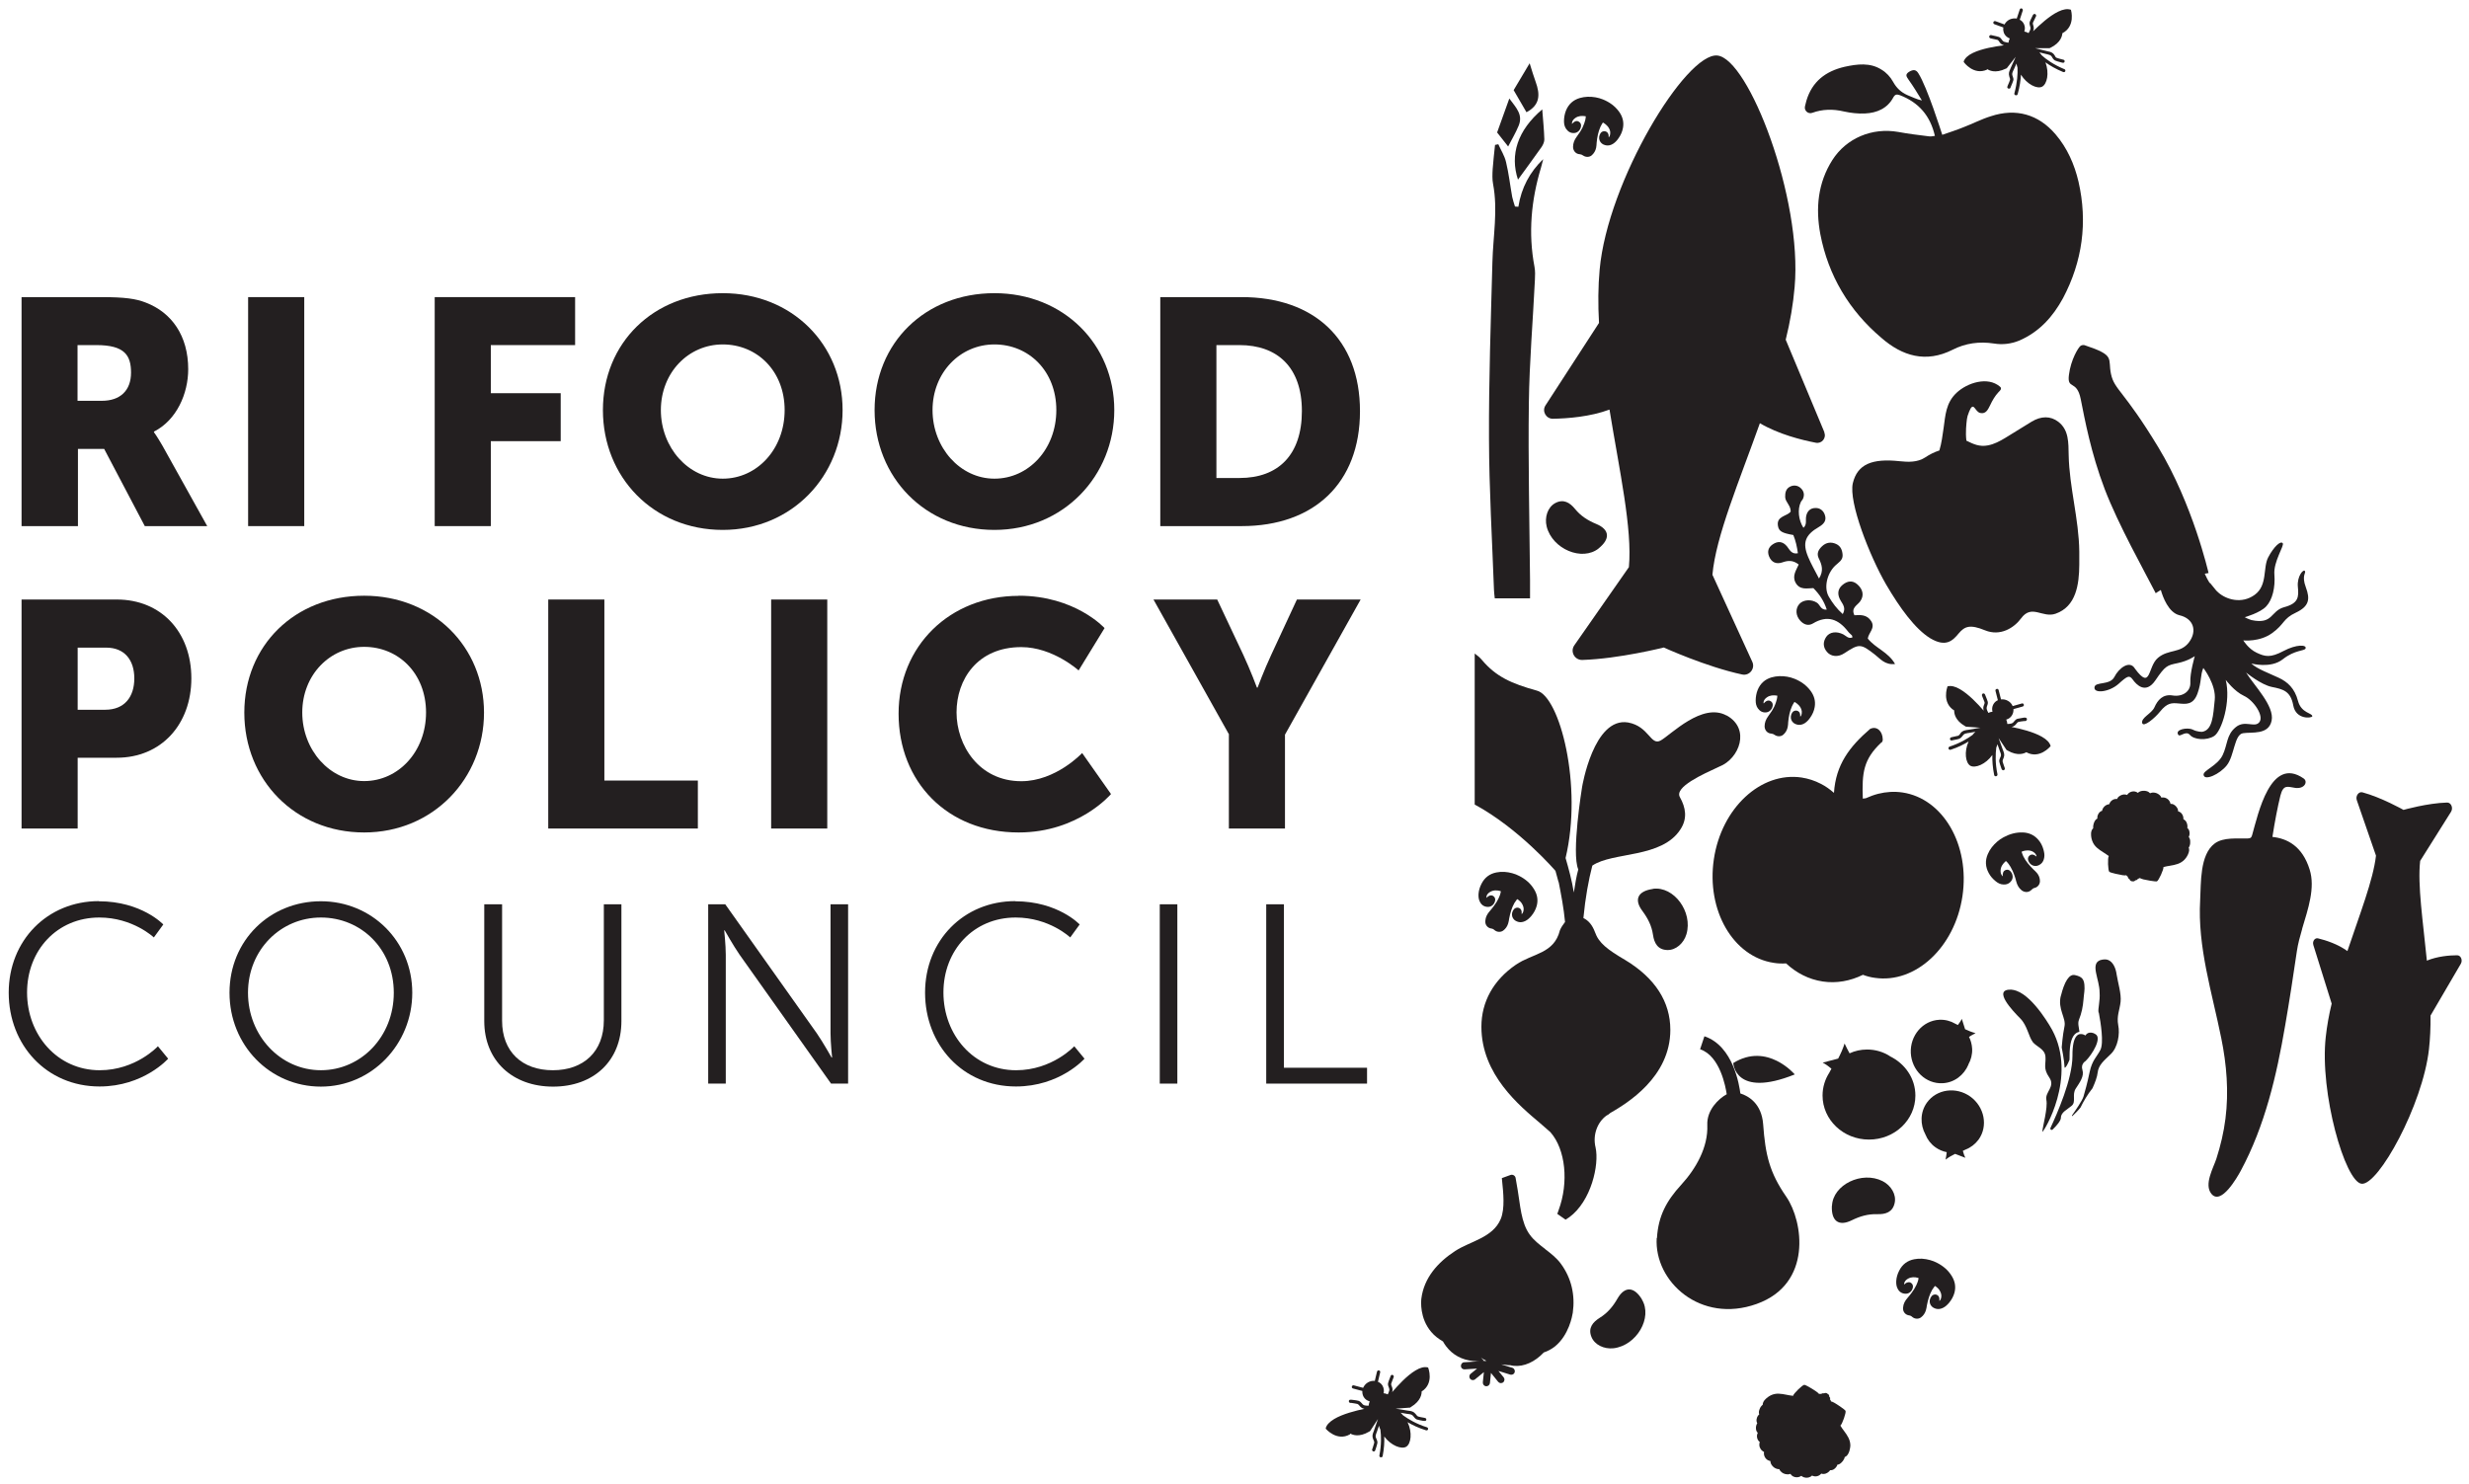 <svg width="153" height="92" viewBox="0 0 153 92" fill="none" xmlns="http://www.w3.org/2000/svg">
<g clip-path="url(#clip0_404_2205)">
<path d="M6.317 24.843C7.43 24.843 8.12 24.225 8.12 23.096C8.12 22.023 7.722 21.39 5.975 21.39H4.805V24.843H6.317ZM1.336 18.416H6.276C7.722 18.416 8.421 18.514 9.038 18.757C10.647 19.375 11.663 20.821 11.663 22.885C11.663 24.396 10.948 26.037 9.542 26.752V26.793C9.542 26.793 9.737 27.053 10.078 27.646L12.841 32.61H8.973L6.455 27.825H4.83V32.61H1.336V18.416Z" fill="#231F20"/>
<path d="M18.854 18.416H15.376V32.61H18.854V18.416Z" fill="#231F20"/>
<path d="M26.938 18.416H35.639V21.39H30.415V24.372H34.746V27.345H30.415V32.61H26.938V18.416Z" fill="#231F20"/>
<path d="M44.788 29.669C46.909 29.669 48.623 27.841 48.623 25.419C48.623 22.998 46.917 21.349 44.788 21.349C42.659 21.349 40.953 23.096 40.953 25.419C40.953 27.743 42.659 29.669 44.788 29.669ZM44.788 18.172C49.078 18.172 52.214 21.349 52.214 25.419C52.214 29.49 49.078 32.846 44.788 32.846C40.498 32.846 37.362 29.587 37.362 25.419C37.362 21.251 40.498 18.172 44.788 18.172Z" fill="#231F20"/>
<path d="M61.623 29.669C63.744 29.669 65.459 27.841 65.459 25.419C65.459 22.998 63.752 21.349 61.623 21.349C59.495 21.349 57.788 23.096 57.788 25.419C57.788 27.743 59.495 29.669 61.623 29.669ZM61.623 18.172C65.913 18.172 69.05 21.349 69.05 25.419C69.05 29.49 65.913 32.846 61.623 32.846C57.334 32.846 54.197 29.587 54.197 25.419C54.197 21.251 57.334 18.172 61.623 18.172Z" fill="#231F20"/>
<path d="M76.809 29.628C79.214 29.628 80.676 28.198 80.676 25.477C80.676 22.755 79.149 21.39 76.809 21.39H75.379V29.628H76.809ZM71.901 18.416H76.947C81.416 18.416 84.276 21.016 84.276 25.485C84.276 29.953 81.416 32.61 76.947 32.61H71.901V18.416Z" fill="#231F20"/>
<path d="M6.52 43.993C7.73 43.993 8.323 43.181 8.323 42.051C8.323 40.922 7.73 40.142 6.577 40.142H4.813V43.993H6.52ZM1.336 37.16H7.235C9.997 37.16 11.858 39.183 11.858 42.043C11.858 44.903 9.989 46.967 7.235 46.967H4.813V51.355H1.336V37.16Z" fill="#231F20"/>
<path d="M22.566 48.414C24.687 48.414 26.401 46.585 26.401 44.164C26.401 41.743 24.695 40.094 22.566 40.094C20.438 40.094 18.731 41.84 18.731 44.164C18.731 46.488 20.438 48.414 22.566 48.414ZM22.566 36.925C26.856 36.925 29.993 40.102 29.993 44.172C29.993 48.243 26.856 51.599 22.566 51.599C18.276 51.599 15.14 48.34 15.14 44.172C15.14 40.004 18.276 36.925 22.566 36.925Z" fill="#231F20"/>
<path d="M33.974 37.16H37.452V48.381H43.245V51.355H33.974V37.16Z" fill="#231F20"/>
<path d="M51.264 37.16H47.787V51.355H51.264V37.16Z" fill="#231F20"/>
<path d="M63.127 36.925C66.637 36.925 68.448 38.932 68.448 38.932L66.84 41.556C66.84 41.556 65.247 40.11 63.289 40.11C60.567 40.11 59.275 42.117 59.275 44.156C59.275 46.195 60.665 48.422 63.289 48.422C65.434 48.422 67.059 46.675 67.059 46.675L68.847 49.218C68.847 49.218 66.84 51.599 63.127 51.599C58.682 51.599 55.684 48.438 55.684 44.237C55.684 40.037 58.861 36.933 63.127 36.933" fill="#231F20"/>
<path d="M76.167 45.537L71.479 37.16H75.428L77.037 40.573C77.492 41.548 77.89 42.62 77.89 42.62H77.93C77.93 42.62 78.328 41.548 78.783 40.573L80.368 37.16H84.317L79.628 45.537V51.355H76.151V45.537H76.167Z" fill="#231F20"/>
<path d="M6.121 55.864C8.778 55.864 10.119 57.302 10.119 57.302L9.534 58.106C9.534 58.106 8.234 56.871 6.154 56.871C3.546 56.871 1.677 58.894 1.677 61.519C1.677 64.143 3.546 66.337 6.178 66.337C8.421 66.337 9.786 64.85 9.786 64.85L10.42 65.622C10.42 65.622 8.9 67.344 6.17 67.344C2.88 67.344 0.54 64.769 0.54 61.527C0.54 58.285 2.945 55.855 6.121 55.855" fill="#231F20"/>
<path d="M19.885 66.336C22.38 66.336 24.403 64.248 24.403 61.535C24.403 58.821 22.38 56.871 19.885 56.871C17.391 56.871 15.368 58.878 15.368 61.535C15.368 64.191 17.375 66.336 19.885 66.336ZM19.885 55.863C23.03 55.863 25.548 58.341 25.548 61.535C25.548 64.728 23.038 67.352 19.885 67.352C16.733 67.352 14.222 64.793 14.222 61.535C14.222 58.276 16.733 55.863 19.885 55.863Z" fill="#231F20"/>
<path d="M30.009 56.051H31.114V63.274C31.114 65.183 32.349 66.337 34.258 66.337C36.167 66.337 37.419 65.183 37.419 63.241V56.051H38.508V63.29C38.508 65.76 36.785 67.353 34.274 67.353C31.764 67.353 30.009 65.752 30.009 63.29V56.051Z" fill="#231F20"/>
<path d="M43.886 56.051H44.943L50.614 64.046C50.996 64.598 51.532 65.549 51.532 65.549H51.564C51.564 65.549 51.467 64.631 51.467 64.046V56.051H52.556V67.166H51.499L45.828 59.171C45.446 58.618 44.91 57.668 44.91 57.668H44.877C44.877 57.668 44.975 58.586 44.975 59.171V67.166H43.886V56.051Z" fill="#231F20"/>
<path d="M62.907 55.864C65.564 55.864 66.905 57.302 66.905 57.302L66.32 58.106C66.32 58.106 65.028 56.871 62.94 56.871C60.331 56.871 58.463 58.894 58.463 61.519C58.463 64.143 60.331 66.337 62.964 66.337C65.206 66.337 66.571 64.85 66.571 64.85L67.205 65.622C67.205 65.622 65.686 67.344 62.956 67.344C59.665 67.344 57.325 64.769 57.325 61.527C57.325 58.285 59.73 55.855 62.907 55.855" fill="#231F20"/>
<path d="M72.958 56.051H71.869V67.166H72.958V56.051Z" fill="#231F20"/>
<path d="M78.466 56.051H79.563V66.183H84.714V67.166H78.466V56.051Z" fill="#231F20"/>
<path d="M109.244 87.056C109.244 87.056 109.179 87.113 109.155 87.145C109.09 87.218 109.041 87.316 109.017 87.405C108.984 87.519 108.992 87.6 109.017 87.665C108.984 87.698 108.96 87.73 108.935 87.754C108.895 87.82 108.862 87.893 108.854 87.966C108.838 88.063 108.854 88.144 108.895 88.218C108.83 88.315 108.805 88.437 108.814 88.559C108.822 88.665 108.862 88.754 108.927 88.811C108.879 88.908 108.862 89.014 108.887 89.12C108.911 89.225 108.968 89.323 109.049 89.379C109.025 89.445 109.017 89.526 109.025 89.607C109.041 89.721 109.114 89.875 109.244 89.956C109.269 89.973 109.293 89.981 109.317 89.997C109.277 90.184 109.366 90.387 109.529 90.493C109.585 90.525 109.642 90.549 109.707 90.558C109.707 90.615 109.724 90.671 109.748 90.736C109.797 90.834 109.878 90.923 109.967 90.98C110.065 91.037 110.162 91.07 110.26 91.061C110.284 91.135 110.341 91.2 110.406 91.256L110.504 91.321C110.585 91.362 110.682 91.386 110.772 91.386C110.837 91.386 110.902 91.378 110.95 91.354C110.983 91.411 111.024 91.451 111.08 91.492C111.251 91.598 111.47 91.59 111.625 91.476C111.641 91.492 111.665 91.508 111.69 91.525C111.82 91.606 111.99 91.606 112.096 91.573C112.177 91.549 112.25 91.508 112.291 91.46C112.38 91.508 112.494 91.525 112.6 91.5C112.705 91.476 112.795 91.419 112.86 91.338C112.941 91.37 113.039 91.37 113.136 91.338C113.25 91.297 113.355 91.216 113.412 91.126C113.494 91.135 113.575 91.118 113.656 91.061C113.713 91.021 113.77 90.964 113.81 90.899C113.827 90.866 113.851 90.834 113.859 90.785C113.924 90.785 114.005 90.753 114.095 90.671C114.168 90.606 114.233 90.525 114.274 90.436C114.29 90.403 114.306 90.363 114.314 90.314C114.436 90.273 114.534 90.151 114.599 89.956C114.639 89.818 114.664 89.672 114.664 89.607C114.664 89.233 114.477 88.973 114.274 88.697C114.192 88.591 114.119 88.486 114.046 88.364C114.16 88.283 114.42 87.535 114.363 87.446C114.306 87.348 113.778 87.007 113.672 86.95C113.607 86.918 113.51 86.861 113.469 86.869C113.469 86.869 113.461 86.853 113.453 86.844V86.812C113.453 86.812 113.42 86.755 113.396 86.731L113.412 86.69V86.65C113.412 86.65 113.38 86.593 113.355 86.568C113.364 86.503 113.331 86.438 113.274 86.406C113.266 86.406 113.258 86.398 113.242 86.389C113.242 86.389 113.225 86.373 113.217 86.365C113.16 86.333 113.087 86.333 113.03 86.365C112.998 86.357 112.974 86.357 112.941 86.365H112.9L112.868 86.406C112.835 86.398 112.803 86.389 112.77 86.398H112.738C112.738 86.398 112.722 86.398 112.714 86.398C112.697 86.357 112.608 86.292 112.551 86.251C112.454 86.178 111.925 85.845 111.812 85.837C111.706 85.829 111.137 86.381 111.113 86.519C110.975 86.503 110.845 86.479 110.715 86.454C110.382 86.389 110.065 86.325 109.732 86.487C109.675 86.511 109.545 86.593 109.439 86.69C109.285 86.828 109.22 86.966 109.236 87.096" fill="#231F20"/>
<path d="M116.589 46.032C116.646 45.984 116.678 45.903 116.67 45.821C116.662 45.342 116.321 44.976 115.89 45.179C114.615 46.276 113.761 47.398 113.648 49.144C113.396 48.925 113.128 48.73 112.835 48.584C112.461 48.389 112.063 48.259 111.641 48.194C109.114 47.82 106.676 50.087 106.205 53.256C105.734 56.432 107.4 59.309 109.926 59.682C110.178 59.723 110.43 59.731 110.682 59.715C111.316 60.308 112.088 60.706 112.949 60.836C113.81 60.966 114.663 60.804 115.443 60.422C115.679 60.511 115.923 60.576 116.175 60.609C118.701 60.983 121.139 58.716 121.61 55.547C122.081 52.378 120.416 49.494 117.889 49.12C117.385 49.047 116.881 49.079 116.394 49.201C116.134 49.266 115.874 49.364 115.622 49.477C115.557 49.486 115.5 49.494 115.435 49.502C115.378 47.901 115.468 47.072 116.581 46.024" fill="#231F20"/>
<path d="M136.926 36.137C136.82 35.974 136.731 35.787 136.625 35.56C136.707 35.544 136.78 35.535 136.861 35.519C136.861 35.519 135.894 31.27 133.749 27.727C131.604 24.185 131.027 24.169 130.816 23.185C130.605 22.202 131.117 22.04 129.207 21.406C129.207 21.406 129.085 21.349 128.939 21.43C128.801 21.512 128.322 22.292 128.208 23.242C128.086 24.185 128.695 23.51 128.939 24.737C129.183 25.964 129.573 28.085 130.426 30.319C131.279 32.545 132.847 35.324 133.587 36.77C133.587 36.77 133.7 36.689 133.903 36.567C134.025 37.006 134.383 37.973 135.057 38.135C135.935 38.339 136.17 39.11 135.65 39.809C135.13 40.508 134.375 40.224 133.725 40.776C133.067 41.329 133.318 42.824 132.303 41.45C131.978 40.89 131.303 41.41 131.027 41.954C130.751 42.499 129.841 42.23 129.792 42.596C129.735 43.01 130.702 42.905 131.279 42.393C131.856 41.873 131.953 41.84 132.165 42.125C132.368 42.409 132.953 43.075 133.57 42.165C134.188 41.255 134.293 41.239 134.952 41.101C135.61 40.963 136.008 40.67 136.008 40.67C136.008 40.67 135.699 41.719 135.732 42.295C135.764 42.872 135.236 43.205 134.635 43.108C134.033 43.01 133.708 43.384 133.505 43.847C133.327 44.237 132.66 44.489 132.75 44.822C132.831 45.099 133.53 44.514 133.855 44.107C134.302 43.555 134.578 43.563 135.017 43.604C135.455 43.644 135.918 43.709 136.178 42.978C136.438 42.247 136.341 41.857 136.536 41.402C136.536 41.402 137.348 42.434 137.243 43.392C137.145 44.351 137.113 45.245 136.471 45.359C136.471 45.359 136.195 45.383 135.87 45.22C135.537 45.066 134.74 45.22 134.992 45.554C135.098 45.7 135.455 45.261 135.707 45.554C135.959 45.854 136.747 45.919 137.21 45.619C137.673 45.318 138.258 43.482 137.925 42.141C137.925 42.141 138.453 42.856 139.055 43.132C139.656 43.409 140.306 44.367 140.013 44.757C139.721 45.147 139.112 44.595 138.535 45.082C137.958 45.562 138.047 46.155 137.73 46.813C137.405 47.471 136.52 47.755 136.552 48.024C136.601 48.43 137.56 47.983 137.99 47.439C138.462 46.845 138.453 45.537 138.99 45.448C139.526 45.359 140.582 45.578 140.769 44.668C140.956 43.758 139.68 42.49 139.185 41.686C139.185 41.686 140.103 42.442 140.785 42.58C141.476 42.718 141.947 42.832 142.11 43.725C142.272 44.627 143.272 44.514 143.288 44.4C143.312 44.189 142.605 44.221 142.402 43.441C142.199 42.661 141.752 42.263 141.208 42.011C140.663 41.751 139.851 41.459 139.51 41.125C139.51 41.125 140.704 41.459 141.46 40.865C142.215 40.264 142.817 40.362 142.873 40.191C142.955 39.955 142.313 39.923 141.5 40.354C140.688 40.784 140.363 40.703 139.843 40.459C139.323 40.215 139.014 39.695 139.014 39.695C139.014 39.695 140.022 39.809 140.802 39.24C141.59 38.672 141.452 38.355 142.272 37.973C143.093 37.583 143.166 37.144 142.89 36.405C142.613 35.665 142.914 35.511 142.833 35.397C142.735 35.251 142.337 35.722 142.394 36.364C142.459 37.006 142.435 37.396 141.557 37.632C140.68 37.867 140.883 38.72 139.526 38.436C139.526 38.436 139.29 38.363 139.103 38.257C139.103 38.257 140.062 37.989 140.436 37.583C140.818 37.177 141.005 36.405 140.94 35.609C140.875 34.812 141.565 33.821 141.46 33.675C141.33 33.488 140.899 33.894 140.558 34.544C140.217 35.194 140.533 36.275 139.721 36.868C138.908 37.461 137.95 37.152 137.478 36.738C137.43 36.697 137.381 36.649 137.34 36.608L136.95 36.129L136.926 36.137Z" fill="#231F20"/>
<path d="M119.904 8.43C119.619 7.171 118.896 6.35 117.743 5.903C117.556 5.846 117.45 5.822 117.328 6.033C116.963 6.724 116.304 7 115.573 7.033C115.143 7.057 114.679 7 114.273 6.911C113.583 6.748 112.933 6.765 112.307 6.992C112.047 7.09 111.787 6.854 111.852 6.586C111.884 6.464 111.909 6.35 111.941 6.236C112.299 5.05 113.128 4.416 114.306 4.14C115.086 3.97 115.89 3.864 116.597 4.319C116.889 4.49 117.149 4.774 117.304 5.058C117.523 5.456 117.799 5.716 118.198 5.895C118.474 6.001 118.758 6.155 119.099 6.228C118.831 5.79 118.571 5.359 118.263 4.928C118.149 4.75 118.043 4.636 118.279 4.465C118.555 4.295 118.734 4.303 118.88 4.546C119.433 5.416 120.31 8.211 120.359 8.357C120.814 8.195 121.244 8.065 121.675 7.886C122.252 7.666 122.788 7.382 123.373 7.203C124.925 6.691 126.314 7.081 127.379 8.325C128.102 9.17 128.549 10.185 128.801 11.258C129.378 13.776 129.044 16.206 127.842 18.481C127.216 19.626 126.388 20.561 125.144 21.105C124.633 21.316 124.096 21.381 123.56 21.292C122.666 21.154 121.797 21.268 120.993 21.682C119.343 22.511 117.881 22.072 116.589 20.943C114.598 19.261 113.298 17.091 112.803 14.516C112.502 12.907 112.648 11.339 113.55 9.917C114.419 8.56 116.012 7.894 117.629 8.178C118.254 8.292 118.88 8.373 119.498 8.446C119.636 8.471 119.758 8.446 119.904 8.422" fill="#231F20"/>
<path d="M113.055 26.793L110.658 21.056C110.934 19.951 111.121 18.838 111.21 17.798C111.706 12.314 108.358 3.62 106.416 3.441C104.475 3.263 99.624 11.225 99.128 16.71C99.031 17.75 99.023 18.879 99.088 20.016L95.773 25.127C95.537 25.485 95.805 25.964 96.236 25.956C97.146 25.94 98.543 25.834 99.738 25.387C100.355 29.181 101.16 32.781 100.94 35.153L97.56 39.996C97.284 40.386 97.576 40.922 98.056 40.906C100.339 40.833 103.101 40.134 103.101 40.134C103.101 40.134 105.718 41.328 107.96 41.808C108.415 41.905 108.781 41.434 108.586 41.02L106.116 35.625C106.327 33.252 107.765 29.856 109.057 26.232C110.211 26.915 111.641 27.272 112.526 27.443C112.892 27.516 113.193 27.15 113.046 26.801" fill="#231F20"/>
<path d="M95.764 77.428C95.407 77.151 95.049 76.883 94.789 76.518C94.253 75.778 94.204 74.657 94.05 73.771L93.92 73.016C93.896 72.869 93.741 72.78 93.603 72.829L93.067 73.024L93.083 73.194C93.156 73.901 93.27 74.917 92.994 75.567C92.506 76.721 91.109 76.932 90.174 77.541C89.102 78.24 88.241 79.199 88.078 80.499C88.062 80.653 87.964 81.709 88.696 82.563C88.891 82.798 89.142 82.985 89.419 83.148C89.476 83.253 89.541 83.351 89.614 83.448C90.02 83.984 90.589 84.293 91.312 84.366H91.361C91.572 84.391 91.775 84.383 91.97 84.35C91.905 84.293 91.84 84.22 91.775 84.155C91.881 84.228 91.994 84.293 92.116 84.35L90.735 84.439C90.613 84.439 90.524 84.553 90.532 84.675C90.532 84.781 90.621 84.87 90.727 84.878C90.743 84.878 90.751 84.878 90.767 84.878L91.531 84.829L91.133 85.154C91.036 85.236 91.028 85.374 91.101 85.463C91.141 85.512 91.19 85.536 91.247 85.544C91.304 85.544 91.361 85.536 91.409 85.496L91.954 85.049L91.889 85.683C91.881 85.804 91.962 85.91 92.084 85.926C92.206 85.934 92.311 85.853 92.328 85.731L92.392 85.098L92.839 85.65C92.88 85.699 92.929 85.723 92.986 85.731C93.043 85.731 93.099 85.723 93.148 85.683C93.246 85.601 93.254 85.463 93.181 85.374L92.856 84.976L93.587 85.203C93.587 85.203 93.619 85.203 93.627 85.211C93.733 85.219 93.831 85.163 93.863 85.057C93.896 84.943 93.831 84.813 93.717 84.781L93.026 84.569L93.473 84.618C93.473 84.618 93.522 84.618 93.546 84.618C93.554 84.618 93.571 84.618 93.579 84.618C93.652 84.634 93.725 84.651 93.806 84.659C94.448 84.724 95.123 84.407 95.667 83.83C95.911 83.749 96.138 83.627 96.349 83.464C97.227 82.758 97.43 81.563 97.463 81.368C97.617 80.279 97.381 79.223 96.723 78.329C96.463 77.972 96.106 77.696 95.756 77.428" fill="#231F20"/>
<path d="M95.618 9.876C94.806 10.664 94.278 11.623 94.091 12.817C94.018 12.817 93.953 12.809 93.88 12.801C93.823 12.606 93.75 12.411 93.709 12.208C93.579 11.485 93.498 10.753 93.327 10.046C93.238 9.656 93.01 9.307 92.848 8.941C92.783 8.958 92.71 8.974 92.645 8.982C92.596 9.486 92.531 9.981 92.498 10.485C92.482 10.786 92.466 11.111 92.523 11.403C92.832 13.028 92.523 14.637 92.482 16.254C92.385 19.902 92.255 23.55 92.271 27.198C92.279 30.326 92.466 33.446 92.58 36.575C92.58 36.721 92.612 36.875 92.628 37.086H94.814C94.814 36.696 94.814 36.315 94.814 35.925C94.781 32.276 94.692 28.628 94.741 24.98C94.773 22.437 94.993 19.902 95.115 17.359C95.131 17.083 95.139 16.798 95.09 16.538C94.692 14.442 94.887 12.395 95.496 10.38C95.545 10.217 95.578 10.046 95.626 9.884" fill="#231F20"/>
<path d="M95.57 6.78C94.042 8.072 93.555 9.592 94.067 11.135C94.554 10.461 95.05 9.795 95.529 9.112C95.618 8.982 95.708 8.787 95.7 8.633C95.683 8.064 95.627 7.495 95.57 6.78Z" fill="#231F20"/>
<path d="M94.587 6.96C95.456 6.505 95.44 5.838 95.163 5.075C95.041 4.75 94.944 4.408 94.79 3.921C94.408 4.555 94.115 5.058 93.798 5.587C94.083 6.074 94.343 6.529 94.595 6.96" fill="#231F20"/>
<path d="M93.457 9.08C93.692 8.625 93.928 8.227 94.107 7.796C94.391 7.106 93.961 6.691 93.53 6.106C93.254 6.87 93.018 7.536 92.774 8.211C93.018 8.52 93.221 8.78 93.457 9.08Z" fill="#231F20"/>
<path d="M102.663 76.737C102.5 79.434 105.377 82.067 108.854 80.824C112.332 79.581 111.738 75.697 110.698 74.186C109.65 72.674 109.398 71.585 109.26 69.684C109.163 68.4 108.358 67.937 107.847 67.775C107.79 67.32 107.424 64.834 105.62 64.232L105.352 65.037C106.595 65.451 106.937 67.385 107.002 67.824C106.49 68.108 105.758 68.807 105.799 69.733C105.856 71.122 105.084 72.455 104.174 73.446C103.28 74.421 102.76 75.364 102.679 76.737" fill="#231F20"/>
<path d="M111.218 66.597C111.218 66.597 109.52 64.582 107.408 65.89C107.408 65.89 107.497 68.092 111.218 66.597Z" fill="#231F20"/>
<path d="M117.109 65.46C116.703 65.2 116.215 65.053 115.703 65.053C115.313 65.053 114.948 65.135 114.615 65.289C114.501 65.078 114.395 64.875 114.306 64.68C114.208 64.997 114.062 65.322 113.908 65.614C113.591 65.695 113.266 65.785 112.949 65.866C113.112 65.947 113.298 66.077 113.493 66.248C113.445 66.321 113.404 66.402 113.363 66.483C113.095 66.898 112.941 67.385 112.941 67.905C112.941 69.408 114.225 70.635 115.817 70.635C117.41 70.635 118.693 69.417 118.693 67.905C118.693 66.841 118.052 65.923 117.109 65.468" fill="#231F20"/>
<path d="M121.976 65.98C122.138 65.695 122.228 65.354 122.211 65.005C122.195 64.737 122.13 64.493 122.016 64.266C122.154 64.184 122.293 64.103 122.423 64.038C122.203 63.981 121.976 63.892 121.773 63.794C121.708 63.575 121.635 63.364 121.57 63.152C121.521 63.266 121.431 63.396 121.326 63.534C121.269 63.502 121.212 63.477 121.163 63.453C120.871 63.282 120.538 63.193 120.18 63.209C119.148 63.258 118.36 64.184 118.409 65.265C118.466 66.354 119.343 67.191 120.375 67.142C121.106 67.109 121.708 66.638 121.984 65.98" fill="#231F20"/>
<path d="M119.319 70.327C119.441 70.635 119.652 70.912 119.937 71.115C120.156 71.269 120.392 71.367 120.635 71.415C120.619 71.578 120.595 71.732 120.562 71.878C120.741 71.74 120.952 71.618 121.155 71.521C121.367 71.602 121.578 71.683 121.789 71.765C121.732 71.659 121.683 71.505 121.635 71.334C121.692 71.31 121.748 71.285 121.805 71.253C122.122 71.131 122.398 70.92 122.61 70.635C123.211 69.798 122.975 68.604 122.098 67.97C121.212 67.337 120.01 67.507 119.408 68.344C118.986 68.937 118.978 69.701 119.319 70.327Z" fill="#231F20"/>
<path d="M112.713 35.843C112.461 35.356 112.226 34.95 112.047 34.519C111.681 33.642 111.86 33.154 112.721 32.658C113.022 32.48 113.209 32.26 113.079 31.903C112.99 31.651 112.786 31.48 112.502 31.488C112.177 31.488 111.982 31.692 111.925 32C111.876 32.244 111.99 32.512 111.755 32.715C111.446 32.228 111.381 31.578 111.592 31.123C111.625 31.05 111.698 30.985 111.73 30.912C111.844 30.643 111.771 30.408 111.56 30.229C111.373 30.075 111.137 30.058 110.926 30.164C110.666 30.294 110.617 30.546 110.625 30.814C110.641 31.131 110.975 31.326 110.966 31.708C110.747 32.008 110.065 31.976 110.178 32.602C110.235 32.927 110.422 33.04 111.129 33.162C111.275 33.512 111.356 33.885 111.413 34.292C111.015 34.373 110.901 34.072 110.739 33.869C110.479 33.552 110.17 33.52 109.845 33.747C109.585 33.926 109.504 34.178 109.626 34.487C109.78 34.868 110.081 34.982 110.446 34.86C110.788 34.738 111.105 34.706 111.462 34.99C111.324 35.323 111.04 35.681 111.267 36.112C111.527 36.591 111.982 36.461 112.372 36.453C112.754 36.843 113.03 37.249 113.201 37.785C112.827 37.826 112.786 37.485 112.6 37.363C112.258 37.135 111.763 37.16 111.511 37.428C111.243 37.72 111.267 38.167 111.576 38.492C111.795 38.72 112.063 38.809 112.34 38.647C113.241 38.102 113.932 38.378 114.525 39.15C114.59 39.24 114.688 39.305 114.761 39.386C114.777 39.402 114.777 39.435 114.793 39.508C114.541 39.613 114.395 39.41 114.225 39.321C113.802 39.11 113.38 39.167 113.168 39.475C112.957 39.792 112.965 40.117 113.217 40.41C113.469 40.71 113.916 40.743 114.29 40.491C115.216 39.882 115.305 39.89 116.191 40.58C116.524 40.84 116.808 41.23 117.434 41.157C117.011 40.41 116.223 40.182 115.744 39.581C115.785 39.223 116.231 38.931 115.955 38.5C115.695 38.094 115.305 38.11 114.915 38.135C114.688 37.672 115.094 37.525 115.273 37.273C115.525 36.924 115.451 36.534 115.102 36.225C114.785 35.941 114.46 36.022 114.184 36.25C113.851 36.518 113.851 36.883 114.07 37.241C114.216 37.477 114.395 37.704 114.192 38.062C113.826 37.737 113.558 37.379 113.331 36.989C113.014 36.445 113.201 35.567 113.721 35.063C113.924 34.868 114.2 34.73 114.184 34.405C114.168 34.113 114.07 33.845 113.778 33.715C113.469 33.577 113.168 33.617 112.916 33.853C112.689 34.064 112.559 34.308 112.705 34.608C112.892 34.99 113.03 35.364 112.721 35.86" fill="#231F20"/>
<path d="M109.301 43.595C109.349 43.538 109.398 43.489 109.463 43.456C109.552 43.408 109.65 43.408 109.731 43.465C109.821 43.522 109.861 43.611 109.853 43.717C109.837 43.944 109.666 44.131 109.455 44.155C109.236 44.18 109.065 44.09 108.935 43.911C108.829 43.765 108.797 43.595 108.797 43.424C108.797 43.197 108.837 42.977 108.919 42.766C109.081 42.368 109.366 42.108 109.78 41.986C110.097 41.897 110.422 41.888 110.755 41.945C110.909 41.97 111.064 42.018 111.21 42.075C111.608 42.238 111.941 42.473 112.201 42.823C112.421 43.123 112.518 43.456 112.453 43.83C112.413 44.066 112.315 44.285 112.177 44.48C112.087 44.61 111.982 44.732 111.844 44.822C111.706 44.911 111.551 44.952 111.389 44.919C110.999 44.846 110.869 44.456 111.064 44.163C111.129 44.074 111.242 44.025 111.348 44.05C111.462 44.074 111.535 44.155 111.551 44.277C111.551 44.326 111.551 44.375 111.559 44.423C111.616 44.375 111.641 44.31 111.649 44.236C111.681 44.05 111.616 43.895 111.503 43.749C111.429 43.66 111.332 43.587 111.234 43.522C111.21 43.505 111.194 43.513 111.177 43.538C111.137 43.619 111.08 43.692 111.047 43.773C110.909 44.082 110.844 44.415 110.812 44.757C110.804 44.862 110.804 44.976 110.779 45.073C110.739 45.26 110.649 45.415 110.511 45.536C110.365 45.666 110.137 45.666 109.975 45.553C109.91 45.504 109.845 45.48 109.764 45.471C109.544 45.463 109.357 45.285 109.349 45.025C109.349 44.789 109.431 44.586 109.569 44.399C109.65 44.285 109.731 44.172 109.804 44.058C109.902 43.903 109.983 43.741 110.04 43.57C110.089 43.432 110.129 43.294 110.137 43.148C110.137 43.123 110.137 43.115 110.113 43.115C109.894 43.083 109.683 43.091 109.496 43.221C109.39 43.294 109.309 43.383 109.284 43.513C109.284 43.538 109.284 43.562 109.284 43.587" fill="#231F20"/>
<path d="M97.422 7.674C97.471 7.618 97.52 7.569 97.585 7.536C97.674 7.488 97.772 7.488 97.853 7.553C97.942 7.609 97.983 7.699 97.975 7.804C97.959 8.032 97.788 8.219 97.577 8.243C97.357 8.268 97.187 8.178 97.057 7.999C96.951 7.853 96.918 7.683 96.918 7.512C96.918 7.284 96.959 7.065 97.04 6.854C97.203 6.456 97.487 6.196 97.902 6.074C98.219 5.984 98.543 5.976 98.877 6.033C99.031 6.058 99.185 6.106 99.332 6.163C99.73 6.326 100.063 6.561 100.323 6.911C100.542 7.211 100.64 7.544 100.575 7.918C100.534 8.154 100.437 8.373 100.298 8.568C100.209 8.698 100.103 8.82 99.965 8.909C99.827 8.999 99.673 9.039 99.51 9.007C99.12 8.934 98.99 8.544 99.185 8.251C99.25 8.162 99.364 8.113 99.47 8.138C99.584 8.162 99.657 8.243 99.681 8.365C99.681 8.414 99.681 8.463 99.689 8.511C99.746 8.463 99.77 8.398 99.778 8.324C99.811 8.138 99.746 7.983 99.632 7.837C99.559 7.748 99.462 7.674 99.364 7.609C99.34 7.593 99.323 7.601 99.307 7.626C99.267 7.707 99.21 7.78 99.177 7.861C99.039 8.17 98.974 8.503 98.942 8.844C98.933 8.95 98.933 9.064 98.909 9.161C98.868 9.348 98.779 9.503 98.641 9.624C98.495 9.754 98.267 9.754 98.105 9.641C98.04 9.592 97.975 9.568 97.894 9.559C97.674 9.551 97.487 9.373 97.479 9.113C97.479 8.877 97.56 8.674 97.698 8.487C97.78 8.373 97.861 8.259 97.934 8.146C98.032 7.991 98.113 7.829 98.17 7.658C98.219 7.52 98.259 7.382 98.267 7.236C98.267 7.211 98.267 7.203 98.243 7.203C98.023 7.171 97.812 7.179 97.625 7.309C97.52 7.382 97.439 7.471 97.414 7.601C97.414 7.626 97.414 7.65 97.414 7.674" fill="#231F20"/>
<path d="M99.063 33.991C99.786 33.415 99.762 32.83 98.925 32.48C98.397 32.261 97.958 31.985 97.601 31.546C97.284 31.156 96.886 30.904 96.366 31.188C95.911 31.44 95.7 32.058 95.846 32.643C96.203 34.04 98.048 34.812 99.071 33.991" fill="#231F20"/>
<path d="M102.427 55.1C101.509 55.23 101.233 55.742 101.777 56.465C102.119 56.928 102.354 57.383 102.435 57.952C102.509 58.447 102.72 58.87 103.321 58.886C103.841 58.902 104.337 58.48 104.507 57.903C104.914 56.522 103.727 54.913 102.427 55.092" fill="#231F20"/>
<path d="M113.518 74.746C113.477 75.673 113.932 76.038 114.745 75.64C115.256 75.388 115.752 75.242 116.329 75.258C116.833 75.275 117.288 75.145 117.41 74.56C117.523 74.048 117.198 73.487 116.662 73.211C115.378 72.561 113.583 73.43 113.526 74.738" fill="#231F20"/>
<path d="M122.187 47.292C122.187 47.292 122.211 47.3 122.219 47.309C122.211 47.309 122.195 47.309 122.187 47.292ZM121.098 44.059C121.098 44.189 121.131 44.644 121.772 45.009C121.789 45.017 121.805 45.034 121.829 45.042L122.723 45.107C122.439 45.156 122.073 45.221 121.959 45.237C121.935 45.237 121.911 45.237 121.894 45.245C121.756 45.269 121.618 45.285 121.496 45.44C121.488 45.456 121.472 45.472 121.464 45.489C121.431 45.537 121.391 45.586 121.35 45.602C121.301 45.619 121.074 45.667 120.984 45.684L120.919 45.7C120.862 45.708 120.83 45.765 120.838 45.822C120.838 45.854 120.862 45.87 120.887 45.887C120.903 45.895 120.936 45.903 120.96 45.895L121.025 45.879C121.204 45.846 121.374 45.814 121.431 45.781C121.521 45.74 121.577 45.667 121.626 45.602C121.634 45.586 121.651 45.57 121.659 45.562C121.732 45.472 121.805 45.464 121.927 45.44C121.951 45.44 121.976 45.44 122 45.432C122.065 45.424 122.236 45.391 122.414 45.359C122.349 45.416 122.292 45.48 122.236 45.554C121.927 45.781 121.456 46.066 120.814 46.277C120.765 46.293 120.732 46.35 120.749 46.407C120.749 46.431 120.773 46.447 120.797 46.464C120.822 46.48 120.854 46.48 120.879 46.472C121.334 46.325 121.699 46.139 121.992 45.96C121.699 46.602 121.805 47.292 122.097 47.463C122.398 47.634 123.056 47.374 123.462 46.797C123.454 47.146 123.479 47.56 123.576 48.04C123.576 48.072 123.601 48.089 123.625 48.105C123.649 48.113 123.674 48.121 123.698 48.113C123.755 48.105 123.787 48.048 123.779 47.991C123.633 47.3 123.657 46.724 123.706 46.342C123.722 46.301 123.731 46.261 123.747 46.228C123.755 46.196 123.771 46.163 123.779 46.13C123.844 46.309 123.909 46.48 123.926 46.545C123.926 46.569 123.942 46.594 123.95 46.61C123.991 46.724 124.023 46.797 123.974 46.902C123.974 46.919 123.958 46.935 123.95 46.951C123.917 47.024 123.877 47.114 123.893 47.211C123.901 47.276 123.958 47.439 124.015 47.609L124.039 47.674C124.039 47.674 124.064 47.715 124.088 47.731C124.112 47.747 124.145 47.747 124.169 47.739C124.218 47.723 124.251 47.666 124.234 47.609L124.21 47.544C124.177 47.455 124.104 47.236 124.096 47.187C124.096 47.146 124.112 47.089 124.137 47.032C124.145 47.016 124.153 46.992 124.161 46.975C124.234 46.797 124.186 46.667 124.137 46.537C124.137 46.52 124.121 46.496 124.112 46.472C124.08 46.366 123.95 46.017 123.852 45.749L124.332 46.472L124.348 46.488C124.348 46.488 124.389 46.512 124.405 46.52C125.047 46.894 125.453 46.691 125.567 46.626C126.379 47.073 127.046 46.277 127.054 46.269L127.07 46.252V46.228C127.013 46.025 126.834 45.838 126.534 45.667C125.997 45.359 125.185 45.164 124.649 45.058C124.738 45.042 124.836 45.001 124.917 44.904C124.933 44.887 124.941 44.871 124.957 44.855C124.998 44.806 125.031 44.766 125.071 44.749C125.12 44.733 125.347 44.7 125.445 44.692H125.518C125.575 44.676 125.607 44.627 125.607 44.571C125.607 44.514 125.551 44.481 125.494 44.481H125.421C125.242 44.514 125.071 44.538 125.014 44.554C124.917 44.587 124.86 44.66 124.803 44.725C124.795 44.741 124.779 44.749 124.771 44.766C124.697 44.847 124.616 44.855 124.494 44.871C124.47 44.871 124.446 44.871 124.421 44.871C124.413 44.871 124.405 44.871 124.389 44.871C124.389 44.782 124.364 44.692 124.324 44.603C124.478 44.562 124.608 44.465 124.689 44.319C124.754 44.205 124.779 44.075 124.771 43.953L125.347 43.791C125.404 43.774 125.429 43.717 125.412 43.669C125.396 43.612 125.339 43.587 125.291 43.604L124.722 43.766C124.665 43.636 124.567 43.514 124.429 43.441C124.291 43.36 124.137 43.336 123.999 43.352L123.852 42.775C123.836 42.718 123.787 42.685 123.731 42.702C123.674 42.718 123.641 42.767 123.657 42.824L123.804 43.401C123.69 43.449 123.592 43.539 123.527 43.652C123.446 43.799 123.43 43.961 123.471 44.115C123.381 44.124 123.292 44.148 123.211 44.189C123.211 44.181 123.211 44.172 123.202 44.164C123.194 44.14 123.186 44.115 123.17 44.099C123.121 43.986 123.089 43.92 123.121 43.807C123.121 43.791 123.129 43.774 123.137 43.758C123.162 43.685 123.202 43.596 123.178 43.498C123.162 43.433 123.105 43.279 123.032 43.108L123.007 43.043C122.983 42.994 122.926 42.97 122.877 42.986C122.829 43.011 122.804 43.067 122.821 43.116L122.845 43.181C122.886 43.27 122.967 43.482 122.983 43.531C122.991 43.571 122.975 43.628 122.951 43.685C122.951 43.701 122.934 43.725 122.926 43.742C122.886 43.864 122.902 43.961 122.926 44.05C122.569 43.636 121.992 43.027 121.456 42.718C121.163 42.547 120.911 42.49 120.708 42.539H120.684L120.676 42.572C120.676 42.58 120.31 43.555 121.106 44.042" fill="#231F20"/>
<path d="M87.038 89.477C87.038 89.477 87.063 89.46 87.071 89.452C87.063 89.452 87.055 89.468 87.046 89.468M83.683 88.859C83.788 88.924 84.203 89.119 84.845 88.737C84.861 88.729 84.877 88.713 84.901 88.705L85.389 87.957C85.291 88.225 85.17 88.583 85.137 88.688C85.137 88.713 85.121 88.729 85.113 88.753C85.064 88.883 85.015 89.013 85.088 89.192C85.088 89.208 85.105 89.233 85.113 89.249C85.137 89.306 85.162 89.355 85.162 89.403C85.162 89.452 85.08 89.672 85.056 89.769L85.031 89.834C85.015 89.883 85.04 89.94 85.097 89.964C85.121 89.972 85.153 89.964 85.178 89.956C85.194 89.948 85.21 89.923 85.218 89.899L85.243 89.834C85.3 89.663 85.348 89.501 85.356 89.436C85.365 89.338 85.324 89.249 85.291 89.176C85.291 89.16 85.275 89.143 85.267 89.127C85.227 89.022 85.251 88.948 85.291 88.835C85.291 88.81 85.308 88.794 85.316 88.77C85.34 88.705 85.389 88.55 85.454 88.372C85.478 88.453 85.503 88.542 85.543 88.623C85.592 89.005 85.608 89.558 85.478 90.216C85.47 90.273 85.503 90.322 85.56 90.33C85.584 90.33 85.608 90.33 85.633 90.322C85.657 90.305 85.673 90.281 85.681 90.257C85.771 89.785 85.795 89.379 85.779 89.038C86.201 89.607 86.852 89.85 87.144 89.672C87.436 89.493 87.534 88.794 87.225 88.152C87.526 88.331 87.9 88.51 88.371 88.656C88.395 88.664 88.428 88.656 88.452 88.648C88.477 88.632 88.485 88.615 88.493 88.591C88.509 88.534 88.477 88.485 88.428 88.469C87.753 88.258 87.266 87.957 86.949 87.73C86.925 87.697 86.892 87.665 86.868 87.64C86.843 87.616 86.819 87.592 86.795 87.567C86.981 87.6 87.16 87.624 87.225 87.64C87.25 87.64 87.274 87.64 87.298 87.648C87.42 87.665 87.493 87.681 87.567 87.762C87.575 87.778 87.591 87.787 87.599 87.803C87.648 87.868 87.705 87.941 87.794 87.982C87.859 88.006 88.022 88.038 88.2 88.071H88.265C88.265 88.071 88.314 88.079 88.338 88.071C88.363 88.055 88.379 88.03 88.387 88.006C88.395 87.949 88.363 87.9 88.306 87.892L88.241 87.876C88.143 87.86 87.916 87.819 87.867 87.795C87.826 87.778 87.794 87.73 87.753 87.681C87.745 87.665 87.729 87.648 87.713 87.632C87.591 87.486 87.453 87.462 87.315 87.445C87.29 87.445 87.274 87.445 87.25 87.437C87.144 87.421 86.77 87.356 86.486 87.315L87.355 87.25H87.38C87.38 87.25 87.42 87.226 87.436 87.21C88.07 86.828 88.103 86.373 88.095 86.251C88.883 85.755 88.509 84.788 88.501 84.78V84.756H88.468C88.265 84.707 88.013 84.764 87.721 84.943C87.185 85.26 86.624 85.877 86.266 86.292C86.299 86.202 86.307 86.105 86.266 85.983C86.266 85.967 86.25 85.942 86.242 85.926C86.218 85.869 86.201 85.812 86.21 85.772C86.218 85.723 86.307 85.512 86.34 85.422L86.364 85.357C86.38 85.308 86.364 85.252 86.307 85.227C86.25 85.203 86.201 85.227 86.177 85.284L86.153 85.349C86.088 85.52 86.023 85.674 86.015 85.739C85.998 85.837 86.031 85.926 86.063 85.999C86.063 86.015 86.08 86.032 86.08 86.048C86.12 86.153 86.08 86.227 86.039 86.34C86.031 86.365 86.023 86.381 86.007 86.405C86.007 86.413 86.007 86.422 85.998 86.43C85.917 86.389 85.828 86.365 85.738 86.357C85.779 86.202 85.755 86.04 85.673 85.893C85.608 85.78 85.511 85.698 85.389 85.65L85.527 85.065C85.543 85.008 85.511 84.959 85.454 84.943C85.397 84.927 85.348 84.967 85.332 85.016L85.194 85.593C85.048 85.577 84.901 85.609 84.763 85.69C84.625 85.772 84.528 85.893 84.471 86.023L83.894 85.869C83.845 85.853 83.788 85.885 83.772 85.942C83.756 85.999 83.788 86.048 83.845 86.064L84.422 86.218C84.414 86.34 84.438 86.47 84.503 86.584C84.585 86.73 84.723 86.82 84.877 86.86C84.845 86.942 84.82 87.039 84.812 87.128C84.804 87.128 84.796 87.128 84.78 87.128C84.755 87.128 84.731 87.128 84.707 87.128C84.585 87.12 84.503 87.112 84.43 87.031C84.422 87.015 84.406 87.007 84.398 86.99C84.349 86.933 84.284 86.86 84.186 86.828C84.121 86.803 83.959 86.787 83.772 86.763H83.699C83.642 86.747 83.593 86.787 83.585 86.844C83.585 86.901 83.618 86.95 83.675 86.958H83.748C83.845 86.974 84.073 87.007 84.121 87.023C84.162 87.039 84.203 87.08 84.243 87.128C84.26 87.145 84.268 87.161 84.284 87.177C84.373 87.275 84.463 87.307 84.552 87.323C84.016 87.437 83.203 87.64 82.675 87.957C82.383 88.136 82.204 88.323 82.155 88.526V88.55L82.163 88.567C82.163 88.567 82.846 89.363 83.65 88.908" fill="#231F20"/>
<path d="M126.42 5.18C126.42 5.18 126.445 5.164 126.453 5.164C126.445 5.164 126.436 5.18 126.428 5.18M123.138 4.278C123.243 4.351 123.633 4.579 124.3 4.254C124.316 4.246 124.34 4.238 124.356 4.229L124.909 3.523C124.795 3.783 124.641 4.132 124.592 4.229C124.584 4.254 124.576 4.27 124.568 4.294C124.511 4.416 124.454 4.546 124.511 4.733C124.511 4.749 124.527 4.774 124.527 4.79C124.551 4.847 124.568 4.904 124.56 4.944C124.551 4.993 124.462 5.204 124.421 5.294L124.397 5.359C124.373 5.408 124.397 5.473 124.454 5.489C124.478 5.497 124.511 5.497 124.535 5.489C124.56 5.481 124.576 5.464 124.584 5.44L124.608 5.375C124.681 5.204 124.746 5.05 124.763 4.985C124.787 4.888 124.746 4.798 124.722 4.725C124.722 4.709 124.706 4.693 124.706 4.676C124.673 4.571 124.706 4.498 124.755 4.384C124.763 4.359 124.771 4.343 124.787 4.319C124.811 4.262 124.885 4.108 124.958 3.937C124.974 4.018 124.99 4.108 125.023 4.197C125.039 4.579 125.006 5.131 124.828 5.781C124.811 5.838 124.844 5.887 124.901 5.903C124.925 5.903 124.95 5.903 124.974 5.903C124.998 5.895 125.023 5.871 125.031 5.838C125.161 5.375 125.218 4.969 125.234 4.628C125.608 5.229 126.233 5.529 126.542 5.375C126.851 5.221 127.005 4.538 126.753 3.864C127.038 4.067 127.395 4.278 127.85 4.465C127.875 4.473 127.907 4.473 127.931 4.465C127.956 4.457 127.972 4.441 127.98 4.416C128.005 4.368 127.98 4.303 127.923 4.286C127.273 4.018 126.802 3.685 126.518 3.425C126.493 3.393 126.469 3.36 126.445 3.328C126.42 3.303 126.404 3.271 126.38 3.246C126.566 3.295 126.737 3.336 126.81 3.352C126.835 3.352 126.859 3.368 126.883 3.368C127.005 3.401 127.078 3.417 127.143 3.506C127.151 3.523 127.16 3.539 127.168 3.555C127.208 3.62 127.257 3.701 127.346 3.75C127.403 3.783 127.566 3.823 127.745 3.872L127.81 3.888C127.81 3.888 127.858 3.888 127.883 3.888C127.907 3.88 127.931 3.856 127.94 3.823C127.956 3.766 127.923 3.718 127.866 3.701L127.801 3.685C127.704 3.661 127.485 3.604 127.436 3.579C127.395 3.563 127.363 3.514 127.338 3.458C127.33 3.441 127.314 3.425 127.306 3.409C127.2 3.246 127.062 3.214 126.924 3.189C126.9 3.189 126.883 3.181 126.859 3.173C126.753 3.149 126.388 3.051 126.111 2.986H126.981H127.005C127.021 2.978 127.046 2.97 127.062 2.962C127.728 2.637 127.793 2.19 127.801 2.06C128.63 1.629 128.338 0.638 128.338 0.63V0.606L128.305 0.598C128.11 0.533 127.85 0.573 127.55 0.719C126.989 0.988 126.38 1.556 125.99 1.938C126.022 1.849 126.046 1.751 126.014 1.629C126.014 1.613 126.006 1.589 125.998 1.573C125.981 1.516 125.965 1.459 125.973 1.418C125.99 1.369 126.087 1.166 126.136 1.077L126.168 1.012C126.193 0.963 126.168 0.898 126.12 0.874C126.071 0.849 126.014 0.874 125.981 0.923L125.949 0.988C125.868 1.15 125.795 1.304 125.778 1.361C125.754 1.459 125.778 1.556 125.803 1.629C125.803 1.646 125.811 1.662 125.819 1.678C125.843 1.784 125.811 1.857 125.754 1.963C125.746 1.987 125.73 2.003 125.721 2.028C125.721 2.036 125.713 2.044 125.705 2.052C125.624 2.003 125.543 1.971 125.445 1.954C125.494 1.808 125.494 1.638 125.421 1.491C125.364 1.369 125.275 1.28 125.161 1.223L125.348 0.654C125.364 0.606 125.34 0.549 125.283 0.524C125.234 0.508 125.177 0.533 125.161 0.589L124.974 1.15C124.836 1.126 124.681 1.142 124.535 1.207C124.389 1.28 124.283 1.386 124.218 1.516L123.658 1.313C123.609 1.296 123.552 1.313 123.528 1.369C123.511 1.418 123.528 1.475 123.585 1.499L124.145 1.703C124.121 1.824 124.145 1.954 124.194 2.076C124.267 2.223 124.389 2.328 124.543 2.385C124.503 2.466 124.47 2.556 124.462 2.645C124.454 2.645 124.446 2.645 124.43 2.645C124.405 2.645 124.381 2.637 124.356 2.629C124.235 2.604 124.161 2.596 124.088 2.507C124.08 2.491 124.064 2.483 124.056 2.466C124.007 2.401 123.958 2.32 123.861 2.288C123.796 2.263 123.633 2.231 123.455 2.19L123.39 2.174C123.333 2.166 123.284 2.198 123.268 2.255C123.26 2.312 123.292 2.361 123.349 2.377L123.422 2.393C123.52 2.409 123.739 2.458 123.788 2.474C123.828 2.491 123.861 2.539 123.893 2.588C123.901 2.604 123.918 2.621 123.926 2.637C124.007 2.743 124.096 2.783 124.186 2.808C123.641 2.873 122.821 3.011 122.26 3.279C121.951 3.425 121.765 3.604 121.691 3.799V3.823V3.848C121.691 3.848 122.301 4.701 123.146 4.311" fill="#231F20"/>
<path d="M124.121 54.344C124.105 54.271 124.096 54.198 124.121 54.125C124.137 54.02 124.202 53.955 124.3 53.922C124.397 53.889 124.495 53.914 124.568 53.987C124.73 54.15 124.771 54.393 124.657 54.572C124.535 54.759 124.356 54.84 124.137 54.824C123.958 54.816 123.804 54.734 123.666 54.621C123.487 54.474 123.341 54.312 123.235 54.109C123.032 53.735 123.008 53.345 123.178 52.947C123.308 52.638 123.511 52.386 123.763 52.167C123.885 52.061 124.015 51.972 124.153 51.899C124.527 51.696 124.925 51.582 125.356 51.598C125.73 51.614 126.046 51.753 126.298 52.037C126.461 52.216 126.566 52.427 126.631 52.663C126.672 52.817 126.705 52.971 126.68 53.134C126.656 53.296 126.599 53.443 126.469 53.548C126.168 53.8 125.786 53.662 125.681 53.321C125.648 53.215 125.681 53.101 125.77 53.028C125.86 52.955 125.973 52.947 126.079 53.012C126.12 53.036 126.16 53.069 126.201 53.093C126.201 53.02 126.16 52.963 126.12 52.906C125.998 52.768 125.835 52.711 125.648 52.711C125.526 52.711 125.413 52.736 125.307 52.776C125.283 52.785 125.275 52.801 125.283 52.825C125.315 52.906 125.34 52.996 125.38 53.077C125.535 53.386 125.754 53.638 125.998 53.881C126.071 53.955 126.16 54.028 126.225 54.109C126.347 54.255 126.412 54.426 126.412 54.613C126.412 54.808 126.282 54.986 126.087 55.035C126.006 55.051 125.949 55.092 125.892 55.149C125.746 55.311 125.494 55.344 125.283 55.19C125.096 55.043 124.998 54.848 124.941 54.629C124.909 54.491 124.868 54.361 124.82 54.231C124.763 54.06 124.681 53.898 124.592 53.735C124.519 53.613 124.438 53.491 124.324 53.386C124.308 53.37 124.3 53.37 124.283 53.386C124.121 53.532 123.991 53.703 123.975 53.93C123.966 54.06 123.983 54.182 124.072 54.279C124.088 54.296 124.105 54.312 124.129 54.328" fill="#231F20"/>
<path d="M143.352 58.569L144.49 62.209C144.319 62.908 144.197 63.607 144.124 64.265C143.734 67.726 145.319 73.251 146.342 73.373C147.374 73.495 150.129 68.498 150.519 65.037C150.592 64.387 150.624 63.672 150.616 62.949L152.493 59.739C152.623 59.512 152.493 59.211 152.266 59.211C151.778 59.211 151.039 59.276 150.389 59.544C150.153 57.139 149.804 54.856 149.974 53.361L151.884 50.322C152.038 50.079 151.892 49.737 151.64 49.745C150.421 49.778 148.942 50.2 148.942 50.2C148.942 50.2 147.577 49.429 146.399 49.112C146.164 49.047 145.952 49.339 146.05 49.607L147.236 53.036C147.066 54.539 146.229 56.668 145.465 58.951C144.864 58.512 144.116 58.277 143.645 58.163C143.45 58.114 143.287 58.342 143.352 58.561" fill="#231F20"/>
<path d="M142.662 57.562C143.028 56.335 143.483 55.027 143.125 53.897C142.67 52.435 141.728 51.972 140.818 51.874C140.964 50.932 141.143 50.005 141.313 49.315C141.5 48.584 141.785 48.779 142.231 48.836C142.816 48.917 143.036 48.446 142.751 48.251C140.696 46.829 139.932 50.461 139.566 51.744C139.55 51.809 139.526 51.874 139.485 51.915C139.428 51.964 139.347 51.964 139.274 51.972C138.648 51.988 137.779 51.882 137.243 52.281C136.308 52.971 136.398 54.751 136.341 55.782C136.17 58.699 137.08 61.527 137.649 64.354C137.982 65.987 138.12 67.669 137.909 69.335C137.803 70.18 137.608 71.001 137.348 71.813C137.161 72.39 136.568 73.406 137.031 73.99C137.633 74.754 138.648 72.951 138.86 72.561C140.355 69.782 141.078 66.662 141.606 63.574C141.874 62.031 142.11 60.487 142.337 58.935C142.402 58.504 142.524 58.049 142.662 57.578" fill="#231F20"/>
<path d="M125.965 64.59C126.225 64.899 126.713 65.013 126.753 65.492C126.794 65.972 126.591 66.207 126.989 66.784C127.387 67.361 126.713 67.678 126.81 68.174C126.908 68.677 126.583 69.799 126.558 70.156C126.64 70.189 128.744 66.76 127.168 63.835C127.168 63.835 126.071 61.812 124.958 61.413C124.852 61.373 124.73 61.349 124.625 61.34C123.43 61.308 124.755 62.689 125.193 63.128C125.624 63.559 125.713 64.257 125.965 64.582" fill="#231F20"/>
<path d="M129.841 64.095C129.8 64.078 129.76 64.054 129.735 64.038C129.362 63.908 129.232 64.184 129.232 64.184C129.232 64.184 129.183 64.151 129.102 64.119C128.866 64.038 128.419 64.046 128.427 65.443C128.427 66.898 127.46 69.059 127.062 69.92C127.046 69.977 127.07 70.018 127.111 70.034C127.135 70.042 127.168 70.034 127.192 70.018C127.428 69.79 127.712 69.473 127.712 69.278C127.712 68.937 128.11 68.775 128.387 68.531C128.663 68.287 128.387 67.848 128.63 67.475C128.874 67.101 129.167 66.711 129.045 66.321C128.923 65.939 129.24 65.768 129.24 65.768C129.646 65.37 130.288 64.322 129.841 64.095Z" fill="#231F20"/>
<path d="M127.704 61.73C127.501 62.559 128.045 63.095 127.932 63.623C127.818 64.159 127.761 64.923 127.761 64.923C127.761 64.923 127.923 65.727 127.94 66.182C128.021 66.182 128.127 65.971 128.24 65.703C128.24 65.622 128.257 65.54 128.248 65.459C128.248 64.695 128.378 64.232 128.655 64.037C128.72 63.997 128.793 63.964 128.858 63.956C128.833 63.68 128.736 63.444 128.833 63.2C128.996 62.794 129.077 62.388 129.11 61.965C129.142 61.543 129.199 61.38 129.167 61.039C129.134 60.698 129.012 60.535 128.606 60.446C128.216 60.324 127.915 60.893 127.712 61.722" fill="#231F20"/>
<path d="M130.06 62.762C130.182 63.412 130.377 64.639 130.158 65.077C129.938 65.508 129.646 65.711 129.491 66.451C129.337 67.182 129.207 67.637 129.11 67.97C129.036 68.222 128.606 68.839 128.395 69.14C128.395 69.156 128.395 69.172 128.411 69.18C128.411 69.18 128.416 69.178 128.427 69.172C128.427 69.172 128.443 69.164 128.451 69.148C128.573 69.034 128.76 68.856 128.923 68.652C129.11 68.27 129.353 67.848 129.67 67.45C129.833 67.092 129.963 66.735 129.987 66.491C130.044 65.996 130.377 65.752 130.808 65.329C131.238 64.915 131.376 64.094 131.263 63.542C131.157 62.973 131.352 62.615 131.409 62.104C131.466 61.6 131.246 60.925 131.165 60.406C131.116 60.032 130.954 59.617 130.621 59.495C130.499 59.455 130.345 59.455 130.15 59.512C129.508 59.747 130.109 60.706 130.109 61.511C130.15 62.055 129.995 62.51 130.044 62.762" fill="#231F20"/>
<path d="M117.995 79.621C118.052 79.573 118.1 79.524 118.173 79.5C118.271 79.459 118.36 79.467 118.442 79.532C118.523 79.597 118.555 79.686 118.539 79.792C118.498 80.02 118.32 80.19 118.1 80.19C117.881 80.19 117.71 80.093 117.605 79.898C117.515 79.743 117.499 79.573 117.507 79.394C117.523 79.166 117.588 78.955 117.694 78.752C117.889 78.37 118.198 78.135 118.62 78.053C118.945 77.988 119.27 78.013 119.595 78.102C119.75 78.143 119.896 78.2 120.034 78.273C120.416 78.468 120.733 78.736 120.952 79.101C121.147 79.418 121.212 79.76 121.115 80.125C121.05 80.361 120.936 80.564 120.782 80.751C120.676 80.873 120.562 80.987 120.416 81.06C120.27 81.133 120.115 81.165 119.953 81.117C119.571 81.011 119.473 80.613 119.701 80.337C119.766 80.255 119.888 80.215 119.993 80.247C120.099 80.28 120.172 80.369 120.18 80.491C120.18 80.54 120.18 80.588 120.18 80.637C120.237 80.596 120.27 80.531 120.286 80.466C120.335 80.288 120.286 80.125 120.188 79.971C120.123 79.873 120.034 79.792 119.945 79.727C119.92 79.711 119.904 79.711 119.888 79.727C119.839 79.8 119.782 79.873 119.733 79.947C119.563 80.247 119.473 80.572 119.408 80.905C119.392 81.011 119.376 81.117 119.343 81.222C119.287 81.401 119.189 81.547 119.035 81.661C118.872 81.775 118.653 81.758 118.498 81.628C118.442 81.571 118.368 81.539 118.295 81.531C118.076 81.498 117.905 81.311 117.93 81.052C117.946 80.816 118.052 80.621 118.206 80.45C118.295 80.345 118.385 80.239 118.466 80.125C118.58 79.979 118.669 79.825 118.75 79.662C118.815 79.532 118.864 79.394 118.888 79.248C118.888 79.223 118.888 79.215 118.864 79.207C118.653 79.15 118.442 79.142 118.238 79.256C118.125 79.321 118.035 79.402 118.003 79.532C118.003 79.556 118.003 79.581 117.995 79.605" fill="#231F20"/>
<path d="M101.753 80.547C101.273 79.751 100.688 79.702 100.233 80.49C99.949 80.986 99.616 81.384 99.128 81.685C98.706 81.953 98.397 82.31 98.617 82.863C98.811 83.35 99.388 83.635 99.99 83.57C101.42 83.399 102.427 81.668 101.745 80.547" fill="#231F20"/>
<path d="M92.109 55.652C92.165 55.603 92.214 55.554 92.287 55.522C92.385 55.481 92.474 55.489 92.555 55.554C92.637 55.62 92.669 55.709 92.653 55.815C92.612 56.042 92.433 56.213 92.214 56.213C91.995 56.213 91.824 56.115 91.719 55.92C91.629 55.766 91.613 55.595 91.621 55.416C91.637 55.189 91.702 54.978 91.808 54.775C92.003 54.393 92.312 54.157 92.734 54.076C93.059 54.011 93.384 54.035 93.709 54.124C93.864 54.165 94.01 54.222 94.148 54.295C94.53 54.49 94.847 54.758 95.066 55.124C95.261 55.441 95.326 55.782 95.228 56.148C95.163 56.383 95.05 56.586 94.895 56.773C94.79 56.895 94.676 57.009 94.53 57.082C94.383 57.155 94.229 57.188 94.067 57.139C93.685 57.033 93.587 56.635 93.815 56.359C93.88 56.278 94.002 56.237 94.107 56.27C94.213 56.302 94.286 56.391 94.294 56.513C94.294 56.562 94.294 56.611 94.294 56.66C94.351 56.619 94.383 56.554 94.4 56.489C94.448 56.31 94.4 56.148 94.302 55.993C94.237 55.896 94.148 55.815 94.058 55.749C94.034 55.733 94.018 55.733 94.002 55.749C93.953 55.823 93.896 55.896 93.847 55.969C93.677 56.27 93.587 56.594 93.522 56.928C93.506 57.033 93.49 57.139 93.457 57.245C93.4 57.423 93.303 57.569 93.148 57.683C92.986 57.797 92.767 57.781 92.612 57.651C92.555 57.594 92.482 57.561 92.409 57.553C92.19 57.521 92.019 57.334 92.043 57.074C92.06 56.838 92.165 56.643 92.32 56.473C92.409 56.367 92.499 56.261 92.58 56.148C92.694 56.001 92.783 55.847 92.864 55.684C92.929 55.554 92.978 55.416 93.002 55.27C93.002 55.246 93.002 55.238 92.978 55.23C92.767 55.173 92.555 55.164 92.352 55.278C92.239 55.343 92.149 55.425 92.117 55.554C92.117 55.579 92.117 55.603 92.109 55.628" fill="#231F20"/>
<path d="M128.85 34.999C128.85 34.715 128.85 34.438 128.85 34.186C128.825 32.163 128.232 30.197 128.192 28.206C128.175 27.459 128.216 26.654 127.55 26.143C127.07 25.777 126.493 25.777 125.9 26.134C125.348 26.468 124.803 26.809 124.251 27.15C123.926 27.345 123.577 27.532 123.195 27.605C122.667 27.711 122.277 27.524 121.854 27.313C121.789 26.793 121.854 26.256 121.887 25.98C121.911 25.891 121.919 25.818 121.927 25.785C121.992 25.59 122.057 25.419 122.114 25.322C122.333 24.973 122.407 25.533 122.715 25.598C123.073 25.68 123.203 25.355 123.325 25.119C123.463 24.826 123.617 24.55 123.845 24.306C123.853 24.29 123.869 24.282 123.885 24.266C123.95 24.201 124.023 24.119 123.991 24.038C123.983 24.014 123.958 23.989 123.934 23.965C123.178 23.315 121.911 23.721 121.245 24.347C120.578 24.973 120.554 25.744 120.44 26.549C120.375 26.988 120.318 27.467 120.18 27.922C119.863 28.02 119.571 28.174 119.287 28.361C118.823 28.661 118.255 28.645 117.727 28.588C116.02 28.401 115.102 28.767 114.818 29.945C114.542 31.123 115.866 34.479 116.882 36.234C117.735 37.688 118.677 38.988 119.62 39.565C120.578 40.134 121.001 39.719 121.375 39.264C121.748 38.818 122.082 38.688 123.008 39.069C123.958 39.459 124.812 38.915 125.242 38.33C125.908 37.42 126.567 38.33 127.387 38.038C128.655 37.591 128.842 36.226 128.85 34.999Z" fill="#231F20"/>
<path d="M135.642 52.533C135.642 52.533 135.683 52.452 135.691 52.419C135.723 52.33 135.731 52.216 135.723 52.127C135.715 52.005 135.674 51.931 135.634 51.883C135.65 51.842 135.666 51.801 135.674 51.769C135.691 51.696 135.691 51.615 135.674 51.541C135.658 51.444 135.609 51.371 135.544 51.322C135.569 51.208 135.544 51.087 135.496 50.973C135.447 50.875 135.374 50.81 135.301 50.778C135.309 50.672 135.284 50.566 135.228 50.477C135.171 50.38 135.081 50.315 134.976 50.29C134.976 50.217 134.959 50.144 134.911 50.071C134.854 49.973 134.732 49.852 134.586 49.827C134.561 49.827 134.529 49.827 134.504 49.827C134.472 49.64 134.326 49.478 134.123 49.437C134.058 49.421 133.993 49.429 133.936 49.437C133.919 49.38 133.879 49.331 133.83 49.283C133.749 49.21 133.643 49.153 133.538 49.136C133.424 49.112 133.326 49.128 133.237 49.169C133.188 49.112 133.115 49.063 133.026 49.039L132.912 49.015C132.823 49.015 132.725 49.015 132.636 49.047C132.571 49.072 132.522 49.104 132.481 49.145C132.433 49.104 132.376 49.08 132.311 49.063C132.116 49.023 131.913 49.112 131.815 49.275C131.791 49.267 131.766 49.258 131.734 49.25C131.579 49.218 131.425 49.283 131.336 49.348C131.263 49.397 131.214 49.462 131.189 49.526C131.092 49.51 130.978 49.535 130.889 49.6C130.799 49.657 130.743 49.746 130.702 49.852C130.621 49.852 130.523 49.892 130.442 49.957C130.344 50.038 130.279 50.144 130.263 50.258C130.182 50.274 130.117 50.331 130.06 50.404C130.019 50.461 129.987 50.534 129.971 50.615C129.971 50.648 129.963 50.697 129.971 50.737C129.914 50.761 129.849 50.818 129.792 50.924C129.751 51.005 129.719 51.111 129.711 51.208C129.711 51.249 129.711 51.29 129.711 51.338C129.613 51.42 129.564 51.574 129.581 51.777C129.589 51.923 129.629 52.07 129.654 52.127C129.784 52.476 130.052 52.647 130.344 52.833C130.458 52.907 130.572 52.98 130.678 53.061C130.596 53.175 130.629 53.971 130.71 54.036C130.799 54.109 131.409 54.231 131.531 54.247C131.604 54.255 131.718 54.272 131.75 54.247C131.758 54.247 131.766 54.255 131.774 54.263L131.791 54.288C131.791 54.288 131.839 54.337 131.864 54.345V54.393L131.888 54.434C131.888 54.434 131.929 54.483 131.961 54.491C131.978 54.556 132.026 54.605 132.091 54.621C132.099 54.621 132.116 54.621 132.124 54.621C132.132 54.621 132.148 54.621 132.156 54.629C132.221 54.645 132.286 54.613 132.327 54.564C132.359 54.564 132.384 54.556 132.416 54.54L132.457 54.515L132.473 54.475C132.473 54.475 132.538 54.458 132.563 54.442L132.587 54.426C132.587 54.426 132.603 54.426 132.619 54.426C132.644 54.458 132.758 54.483 132.823 54.507C132.936 54.54 133.554 54.653 133.659 54.629C133.765 54.596 134.09 53.882 134.066 53.743C134.196 53.703 134.334 53.687 134.464 53.662C134.797 53.605 135.114 53.548 135.374 53.28C135.423 53.231 135.512 53.118 135.577 52.98C135.666 52.793 135.683 52.647 135.626 52.525" fill="#231F20"/>
<path d="M106.993 44.351C105.49 43.522 103.548 45.537 102.915 45.895C102.281 46.252 102.2 45.025 100.892 44.782C98.755 44.424 98.04 48.779 98.04 48.779C98.04 48.779 97.365 52.898 97.804 53.89C97.682 54.328 97.609 54.8 97.528 55.32C97.406 54.564 97.211 53.857 97.016 53.183C98.088 48.706 96.658 43.165 95.237 42.807C93.652 42.368 92.701 41.938 91.832 40.906C91.702 40.752 91.548 40.622 91.385 40.508C91.385 43.628 91.385 46.748 91.385 49.868C94.14 51.355 96.39 53.979 96.39 53.979L96.585 54.694V54.653C96.74 55.45 96.902 56.278 96.983 57.148C96.862 57.31 96.748 57.465 96.666 57.66C96.301 59.13 94.977 59.082 93.936 59.797C92.547 60.747 91.8 62.096 91.8 63.64C91.8 66.613 94.172 68.547 95.44 69.62C95.716 69.855 95.951 70.058 96.073 70.172C97.024 71.245 97.219 73.3 96.585 75.007L96.504 75.242L97.016 75.6L97.251 75.445C98.6 74.454 99.112 72.195 98.876 71.131C98.681 70.335 98.998 69.547 99.551 69.148C99.632 69.108 99.705 69.067 99.787 68.986C100.818 68.393 103.508 66.768 103.508 63.835C103.508 62.088 102.557 60.625 100.737 59.52C99.591 58.846 99.072 58.448 98.836 57.773C98.673 57.335 98.438 57.058 98.121 56.904C98.243 55.637 98.438 54.564 98.673 53.654C99.941 52.785 102.988 53.215 104.142 51.395C104.58 50.721 104.458 50.047 104.101 49.413C103.743 48.779 105.523 47.991 106.555 47.512C107.782 47.032 108.497 45.172 106.993 44.343V44.351Z" fill="#231F20"/>
</g>
<defs>
<clipPath id="clip0_404_2205">
<rect width="152.011" height="91.097" fill="white" transform="translate(0.54 0.5)"/>
</clipPath>
</defs>
</svg>
